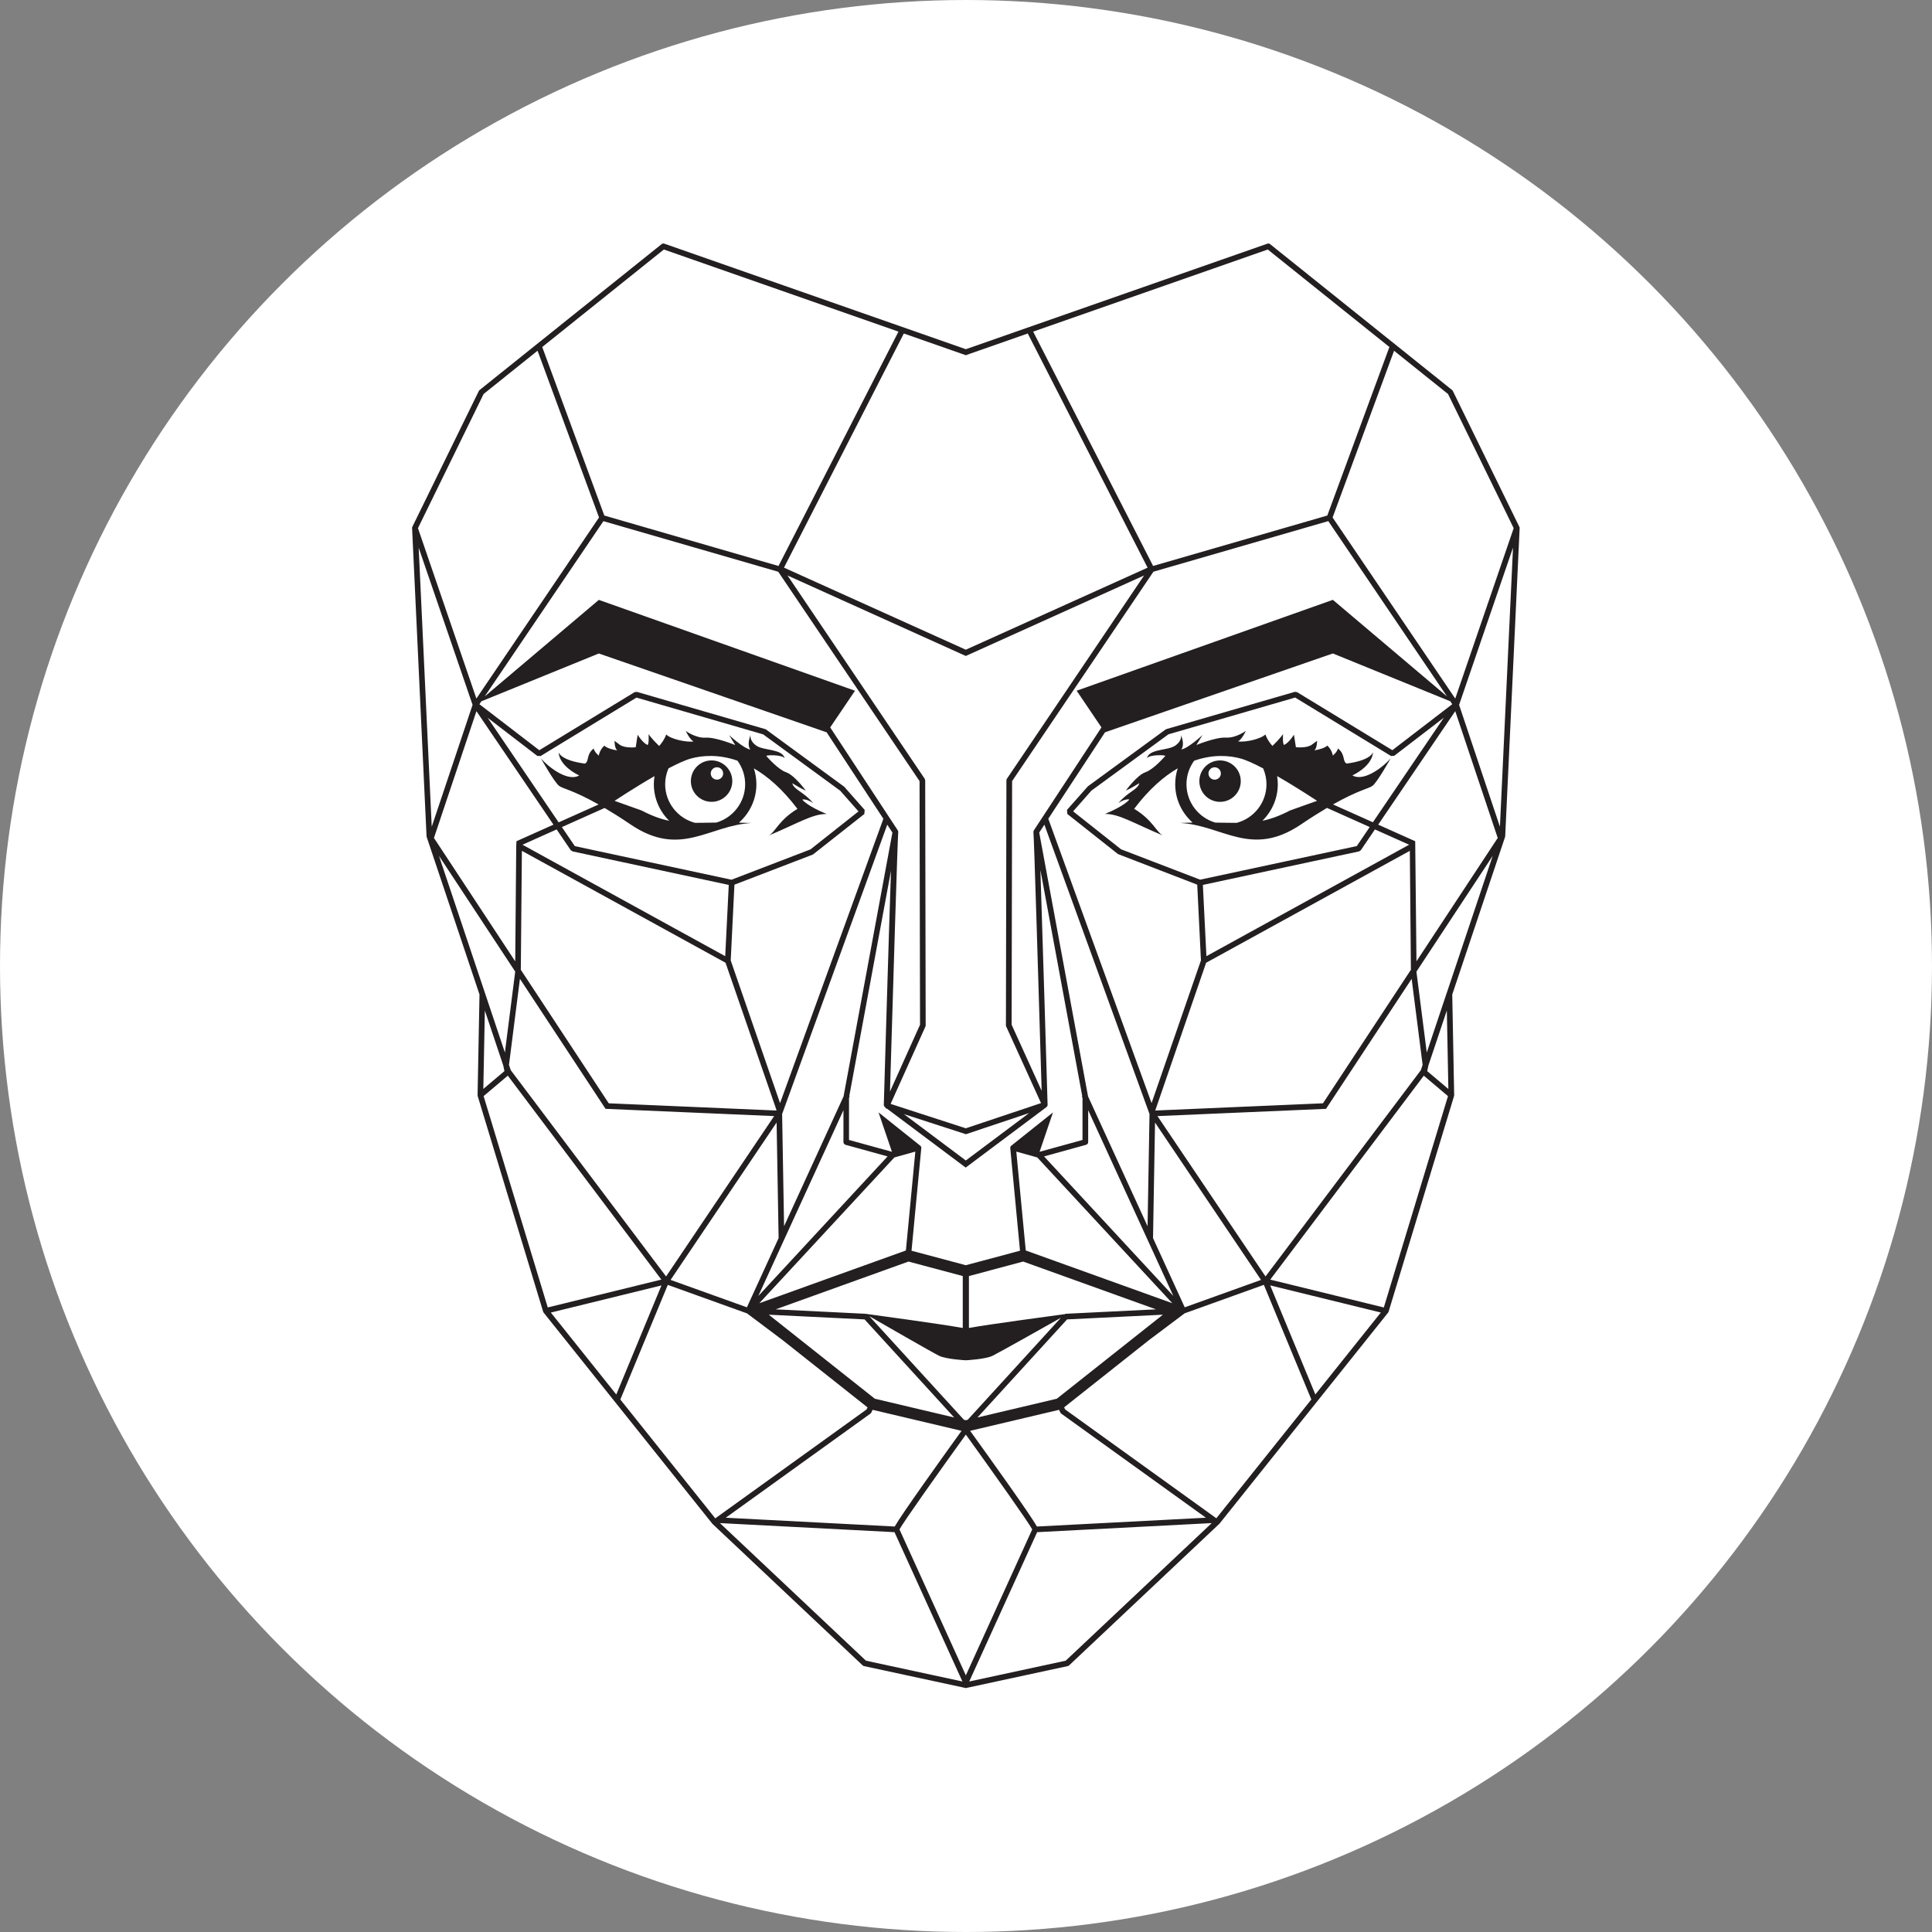 <svg width="722" height="722" viewBox="0 0 722 722" fill="none" xmlns="http://www.w3.org/2000/svg">
<rect x="0" y="0" width="722" height="722" fill="#808080" stroke="none"/>
<circle cx="361" cy="361" r="361" fill="white"/>
<path d="M567.772 196.85L542.941 146.11C542.871 145.97 542.771 145.85 542.651 145.75L474.632 91.23C474.352 91 473.972 90.94 473.632 91.06L360.942 130.5L248.252 91.06C247.902 90.94 247.522 91 247.252 91.23L179.231 145.75C179.111 145.85 179.012 145.97 178.942 146.11L154.111 196.85C154.031 197.01 153.992 197.19 154.002 197.36L159.402 312.51C159.402 312.61 159.432 312.7 159.462 312.8L179.192 371.65L178.472 409.25C178.472 409.37 178.471 409.48 178.511 409.58L202.981 490.2C203.021 490.33 203.081 490.45 203.171 490.55L266.152 569.36C266.152 569.36 266.212 569.44 266.242 569.47L322.382 622.37C322.522 622.5 322.691 622.59 322.891 622.63L359.572 630.54L360.952 630.84L362.332 630.54L399.012 622.63C399.202 622.59 399.372 622.5 399.522 622.37L455.661 569.47C455.661 569.47 455.732 569.4 455.762 569.36L518.731 490.55C518.811 490.45 518.871 490.33 518.921 490.2L543.392 409.58C543.422 409.48 543.441 409.37 543.431 409.25L542.712 371.65L562.441 312.8C562.471 312.71 562.491 312.61 562.501 312.51L567.901 197.36C567.901 197.18 567.871 197.01 567.791 196.85M473.772 93.24L519.231 129.68L496.022 192.66L430.921 211.5L386.101 123.93L473.772 93.24ZM376.031 383.62L389.041 412.24L360.921 421.65L332.831 412.53L345.841 383.62L345.932 383.18L345.752 291.6L345.562 291.02L294.301 215.06L360.921 245.14L427.551 215.06L376.291 291.02C376.171 291.19 376.101 291.4 376.101 291.6L375.921 383.18C375.921 383.33 375.952 383.48 376.012 383.63M388.861 325.42L404.442 409.63L404.281 409.71L404.541 410.28V426.01L388.541 430.42L388.512 430.39L393.502 415.72L377.992 428.1C377.992 428.1 377.931 428.12 377.911 428.14C377.641 428.36 377.511 428.7 377.541 429.05L381.182 467.4L360.911 472.82L340.642 467.4L344.291 429.05C344.321 428.7 344.181 428.36 343.911 428.14C343.891 428.11 343.862 428.11 343.832 428.1L328.322 415.72L333.312 430.39L333.281 430.42L317.282 426.01V410.28L317.541 409.71L317.372 409.63L332.962 325.42C332.072 351.79 330.502 405.07 330.282 412.84C330.282 413.19 330.431 413.51 330.701 413.72L330.861 413.84L331.011 414.18L331.541 414.36L360.882 436.33L391.072 413.73C391.072 413.73 391.091 413.7 391.101 413.69C391.181 413.62 391.252 413.53 391.322 413.43C391.342 413.4 391.372 413.36 391.392 413.33C391.392 413.33 391.391 413.31 391.411 413.31C391.471 413.17 391.492 413.01 391.492 412.86C391.262 405.09 389.692 351.8 388.812 325.43M388.361 311.13L390.291 308.19L429.582 416.32L428.851 458.24L406.611 409.73L388.361 311.13ZM323.291 490.96L289.872 489.31L339.512 471.45L359.791 476.87V496.27C351.201 494.73 327.151 491.48 323.701 491.01L323.622 490.98L323.342 490.96H323.271M362.091 476.87L382.361 471.45L432.001 489.31L398.242 490.97L397.952 491.1C392.612 491.82 370.281 494.81 362.091 496.26V476.86V476.87ZM315.242 409.73L293.011 458.24L292.282 416.32L331.572 308.19L333.502 311.13L315.242 409.73ZM337.812 416.36L360.971 423.86L384.601 415.95L360.932 433.68L337.812 416.36ZM343.642 291.91L343.822 382.95L332.592 407.92C333.642 372.59 335.441 312.94 335.671 311.07C335.711 310.81 335.672 310.55 335.522 310.33L310.252 271.84L319.521 258.13L223.791 224.18L181.132 260.27L225.492 194.76L290.842 213.67L343.651 291.92L343.642 291.91ZM223.782 244.21L308.921 273.67L330.122 305.98L291.511 412.24L273.072 358.92L274.462 330.61L303.801 319.34L323.002 304.2L323.132 302.67L315.492 294.01L286.291 272.63L285.962 272.47L237.981 258.55L237.141 258.67L201.541 280.36L179.162 263.17L179.891 262.08L223.782 244.21ZM200.822 282.47L202.021 282.54L237.852 260.7L285.201 274.44L313.992 295.49L320.822 303.23L302.902 317.41L273.352 328.76L214.812 316.2L209.981 309.09L225.951 301.94C228.741 303.59 231.941 305.59 235.641 308.1C254.351 320.76 264.911 308.4 280.861 307.56C279.201 307.49 277.642 307.46 276.152 307.43C280.142 303.91 282.671 298.79 282.671 293.07C282.671 290.99 282.332 289 281.722 287.14C286.922 290.15 292.451 294.93 298.011 302.28C291.011 306.5 289.772 310.92 287.342 312.22C298.212 307.66 303.752 304.09 308.932 304.2C301.372 301.09 299.812 298.81 299.812 298.81C299.812 298.81 301.251 298.33 303.891 300.13C300.411 295.93 296.582 295.09 296.092 292.7C299.332 294.73 301.132 295.46 301.132 295.46C301.132 295.46 296.942 289.7 293.822 288.62C290.702 287.54 286.741 282.91 286.391 282.53C286.031 282.15 292.091 281.91 293.261 283.35C292.261 279.75 285.431 280.59 282.671 278.67C279.911 276.75 280.511 274.71 280.511 274.71C280.511 274.71 278.951 278.07 280.391 280.11C277.751 279.63 272.472 274.71 272.472 274.71L274.761 278.43C274.761 278.43 267.442 275.43 263.722 275.67C260.002 275.91 256.282 273.16 256.282 273.16C256.282 273.16 257.602 276.15 259.162 277.1C256.282 277.46 250.532 276.15 248.972 274.47C248.242 276.5 247.171 277.83 246.331 278.78C243.331 275.9 242.372 274.34 242.372 274.34C242.372 274.34 242.611 277.82 242.011 278.42C240.091 277.58 238.291 274.58 238.291 274.58L237.572 279.25C237.572 279.25 233.492 279.73 231.572 278.29L229.652 276.86C229.652 276.86 229.651 279.86 230.731 280.45C228.571 280.1 226.691 279.5 225.831 278.65C224.021 280.33 223.771 282.37 223.771 282.37C223.771 282.37 222.212 281.17 221.852 279.73C218.962 282.01 220.291 284.41 218.611 285.37C209.491 284.17 208.771 281.18 208.771 281.18C208.771 281.18 208.531 285.85 216.451 289.81C212.491 292.09 205.791 287.47 202.171 283.46C202.171 283.46 207.091 292.22 208.891 293.65C210.231 294.73 214.061 295.2 223.701 300.64L208.771 307.32L182.252 268.25L200.801 282.49L200.822 282.47ZM250.102 306.74C246.922 306.09 243.701 304.93 239.731 302.87C233.981 300.83 229.662 299.28 229.662 299.28C229.662 299.28 236.982 294.42 244.592 290.04C244.432 291.03 244.342 292.03 244.342 293.07C244.342 298.43 246.552 303.27 250.102 306.75M248.572 293.06C248.572 290.95 249.032 288.96 249.822 287.14C253.122 285.41 256.151 284.01 258.271 283.44C262.341 282.33 268.462 281.77 275.602 284.28C277.402 286.75 278.472 289.78 278.472 293.06C278.472 299.85 273.912 305.59 267.692 307.4C264.672 307.44 262.071 307.5 259.731 307.5C253.321 305.81 248.572 299.98 248.572 293.06ZM213.312 317.73L213.962 318.17L272.342 330.7L271.021 357.33L195.252 315.68L208.021 309.96L213.291 317.73H213.312ZM271.141 359.79L290.141 414.73V415.01L227.492 412.31L194.632 362.42L195.032 317.96L271.152 359.79H271.141ZM226.312 414.38L289.301 417.09L248.921 477.02L190.891 399.96L190.212 397.95L194.301 365.8L226.301 414.38H226.312ZM290.222 419.51L290.972 462.69L279.122 488.55L250.602 478.31L290.212 419.51H290.222ZM315.201 414.89V426.8C315.201 427.28 315.521 427.69 315.981 427.82L331.692 432.16L283.391 484.31L315.201 414.89ZM334.231 432.54L342.062 430.36L338.541 467.31L283.761 487.02L334.231 432.54ZM323.092 493.07L356.572 529.72L326.921 522.71L287.291 491.31L323.092 493.07ZM325.611 527.87L326.102 526.86L359.332 534.71C351.582 545.46 337.021 565.79 334.361 570.47L271.222 567.18L325.282 528.28C325.422 528.18 325.542 528.04 325.622 527.88M324.852 491.86C330.282 494.99 348.092 505.24 350.932 506.66C353.482 507.93 360.582 508.34 360.932 508.34C361.282 508.34 368.382 507.93 370.932 506.66C373.612 505.33 389.981 496.11 396.471 492.45L361.642 530.58L360.932 530.75L360.221 530.58L324.852 491.86ZM394.942 522.71L365.291 529.72L398.772 493.07L434.582 491.31L394.942 522.71ZM396.591 528.28L450.651 567.18L387.512 570.47C384.852 565.8 370.291 545.46 362.541 534.71L395.772 526.86L396.262 527.87C396.342 528.03 396.451 528.17 396.601 528.27M383.332 467.31L379.801 430.36L387.632 432.54L438.101 487.02L383.332 467.31ZM390.171 432.16L405.882 427.82C406.342 427.69 406.661 427.28 406.661 426.8V414.89L438.481 484.31L390.171 432.16ZM430.892 462.69L431.642 419.51L471.251 478.31L442.741 488.55L430.892 462.69ZM432.561 417.09L495.541 414.38L527.541 365.81L531.642 397.95L530.962 399.96L472.931 477.02L432.551 417.09H432.561ZM494.382 412.31L431.721 415.01L450.731 359.79L526.861 317.96L527.262 362.41L494.392 412.32L494.382 412.31ZM450.841 357.33L449.522 330.7L507.901 318.17L508.551 317.73L513.822 309.96L526.591 315.68L450.832 357.33H450.841ZM513.082 307.3L498.151 300.62C507.791 295.18 511.622 294.71 512.962 293.63C514.762 292.2 519.681 283.44 519.681 283.44C516.071 287.46 509.361 292.07 505.401 289.79C513.311 285.83 513.082 281.16 513.082 281.16C513.082 281.16 512.361 284.15 503.241 285.35C501.561 284.4 502.891 281.99 500.001 279.71C499.651 281.15 498.082 282.35 498.082 282.35C498.082 282.35 497.842 280.31 496.022 278.63C495.162 279.47 493.281 280.07 491.121 280.43C492.201 279.83 492.202 276.84 492.202 276.84L490.281 278.27C488.361 279.71 484.281 279.23 484.281 279.23L483.561 274.56C483.561 274.56 481.751 277.55 479.841 278.4C479.241 277.8 479.481 274.32 479.481 274.32C479.481 274.32 478.522 275.88 475.522 278.76C474.682 277.81 473.602 276.48 472.882 274.45C471.322 276.13 465.571 277.45 462.691 277.08C464.251 276.13 465.572 273.14 465.572 273.14C465.572 273.14 461.852 275.88 458.132 275.65C454.422 275.41 447.091 278.41 447.091 278.41L449.382 274.69C449.382 274.69 444.102 279.61 441.462 280.09C442.902 278.05 441.341 274.69 441.341 274.69C441.341 274.69 441.941 276.73 439.181 278.65C436.421 280.57 429.591 279.73 428.591 283.33C429.761 281.89 435.822 282.13 435.462 282.51C435.112 282.89 431.151 287.52 428.031 288.6C424.911 289.68 420.721 295.44 420.721 295.44C420.721 295.44 422.522 294.71 425.762 292.68C425.282 295.08 421.442 295.91 417.962 300.11C420.592 298.31 422.041 298.79 422.041 298.79C422.041 298.79 420.481 301.07 412.931 304.18C418.111 304.07 423.652 307.65 434.512 312.2C432.082 310.9 430.841 306.48 423.841 302.26C429.401 294.91 434.932 290.14 440.132 287.12C439.522 288.98 439.181 290.98 439.181 293.05C439.181 298.77 441.712 303.89 445.702 307.41C444.222 307.44 442.651 307.47 440.991 307.54C456.941 308.38 467.502 320.74 486.212 308.08C489.912 305.57 493.111 303.57 495.901 301.92L511.871 309.07L507.041 316.18L448.501 328.74L418.952 317.39L401.031 303.21L407.861 295.47L436.651 274.42L484.012 260.68L519.832 282.52L521.031 282.45L539.572 268.21L513.061 307.28L513.082 307.3ZM477.522 293.06C477.522 292.02 477.432 291.02 477.272 290.03C484.882 294.41 492.202 299.27 492.202 299.27C492.202 299.27 487.882 300.82 482.132 302.86C478.162 304.92 474.942 306.08 471.762 306.73C475.312 303.25 477.522 298.41 477.522 293.05M462.132 307.51C459.792 307.51 457.191 307.45 454.171 307.41C447.951 305.6 443.392 299.86 443.392 293.07C443.392 289.79 444.462 286.76 446.262 284.29C453.402 281.78 459.521 282.34 463.591 283.45C465.721 284.02 468.741 285.42 472.041 287.15C472.831 288.97 473.291 290.96 473.291 293.07C473.291 300 468.542 305.83 462.132 307.51ZM520.332 280.35L484.731 258.66L483.892 258.54L435.911 272.46L435.582 272.62L406.551 293.85L398.742 302.66L398.872 304.19L417.791 319.17L447.411 330.6L448.801 358.91L430.351 412.23L391.752 305.97L412.952 273.66L498.091 244.2L541.981 262.07L542.712 263.16L520.332 280.35ZM498.082 224.17L402.351 258.12L411.621 271.83L386.351 310.32C386.211 310.54 386.162 310.8 386.202 311.05C386.432 312.91 388.222 372.27 389.272 407.64L378.051 382.94L378.231 291.9L431.041 213.65L496.392 194.74L540.751 260.25L498.091 224.16L498.082 224.17ZM359.401 132.2L360.932 132.74L362.462 132.2L384.082 124.63L428.861 212.14L360.921 242.8L292.981 212.13L337.762 124.63L359.382 132.2H359.401ZM248.092 93.24L335.762 123.93L290.932 211.51L225.842 192.66L202.632 129.68L248.092 93.24ZM180.722 147.24L200.891 131.07L223.861 193.38L178.032 261.05L156.192 197.38L180.722 147.25V147.24ZM156.451 204.65L176.602 263.41L161.342 308.95L156.462 204.65H156.451ZM178.041 265.76L206.831 308.18L193.002 314.37L192.921 316.17L192.541 359.26L162.171 313.15L178.051 265.76H178.041ZM164.032 319.82L192.511 363.05V363.3L188.682 393.33L181.252 371.14L164.041 319.82H164.032ZM181.182 377.61L188.062 398.15L188.511 400.28L180.622 406.94L181.192 377.6L181.182 377.61ZM180.731 409.62L189.771 401.98L247.152 478.19L204.701 488.6L180.722 409.61L180.731 409.62ZM205.852 490.51L247.192 480.37L230.312 521.13L205.852 490.51ZM267.322 567.44L231.822 523.01L249.562 480.17L279.171 490.82L292.492 500.83L324.201 525.95L323.831 526.73L267.551 567.24C267.471 567.3 267.401 567.37 267.331 567.46M323.611 620.61L269.041 569.19L334.281 572.58L359.661 628.38L323.622 620.61H323.611ZM336.142 571.56C337.762 568.55 351.172 549.67 360.942 536.11C370.762 549.74 384.262 568.75 385.752 571.54L360.942 626.09L336.142 571.56ZM398.252 620.61L362.212 628.38L387.591 572.58L452.832 569.19L398.262 620.61H398.252ZM454.551 567.4C454.458 567.32 454.382 567.26 454.322 567.22L398.041 526.71L397.671 525.93L429.382 500.81L442.702 490.8L472.311 480.15L490.051 522.99L454.561 567.38L454.551 567.4ZM491.551 521.12L474.671 480.36L516.022 490.5L491.551 521.12ZM517.151 488.61L474.702 478.2L532.082 401.99L541.121 409.63L517.142 488.62L517.151 488.61ZM533.361 400.29L533.811 398.16L540.691 377.62L541.262 406.96L533.371 400.3L533.361 400.29ZM540.621 371.15L533.191 393.34L529.371 363.44V363.04L557.841 319.83L540.632 371.15H540.621ZM529.341 359.25L528.871 314.37L515.041 308.18L543.832 265.76L559.712 313.15L529.341 359.25ZM560.531 308.95L545.272 263.41L565.421 204.65L560.531 308.95ZM543.832 261.06L498.001 193.39L520.971 131.08L541.142 147.25L565.671 197.38L543.832 261.06ZM265.921 299.65C270.191 299.65 273.662 296.18 273.662 291.91C273.662 287.64 270.191 284.17 265.921 284.17C261.651 284.17 258.182 287.63 258.182 291.91C258.182 296.19 261.641 299.65 265.921 299.65ZM267.932 286.73C269.212 286.73 270.252 287.77 270.252 289.04C270.252 290.31 269.212 291.36 267.932 291.36C266.652 291.36 265.611 290.32 265.611 289.04C265.611 287.76 266.652 286.73 267.932 286.73ZM455.941 284.18C451.671 284.18 448.202 287.64 448.202 291.92C448.202 296.2 451.671 299.66 455.941 299.66C460.211 299.66 463.681 296.19 463.681 291.92C463.681 287.65 460.221 284.18 455.941 284.18ZM453.931 291.37C452.651 291.37 451.611 290.33 451.611 289.05C451.611 287.77 452.651 286.74 453.931 286.74C455.211 286.74 456.251 287.78 456.251 289.05C456.251 290.32 455.211 291.37 453.931 291.37Z" fill="#231F20"/>
</svg>
